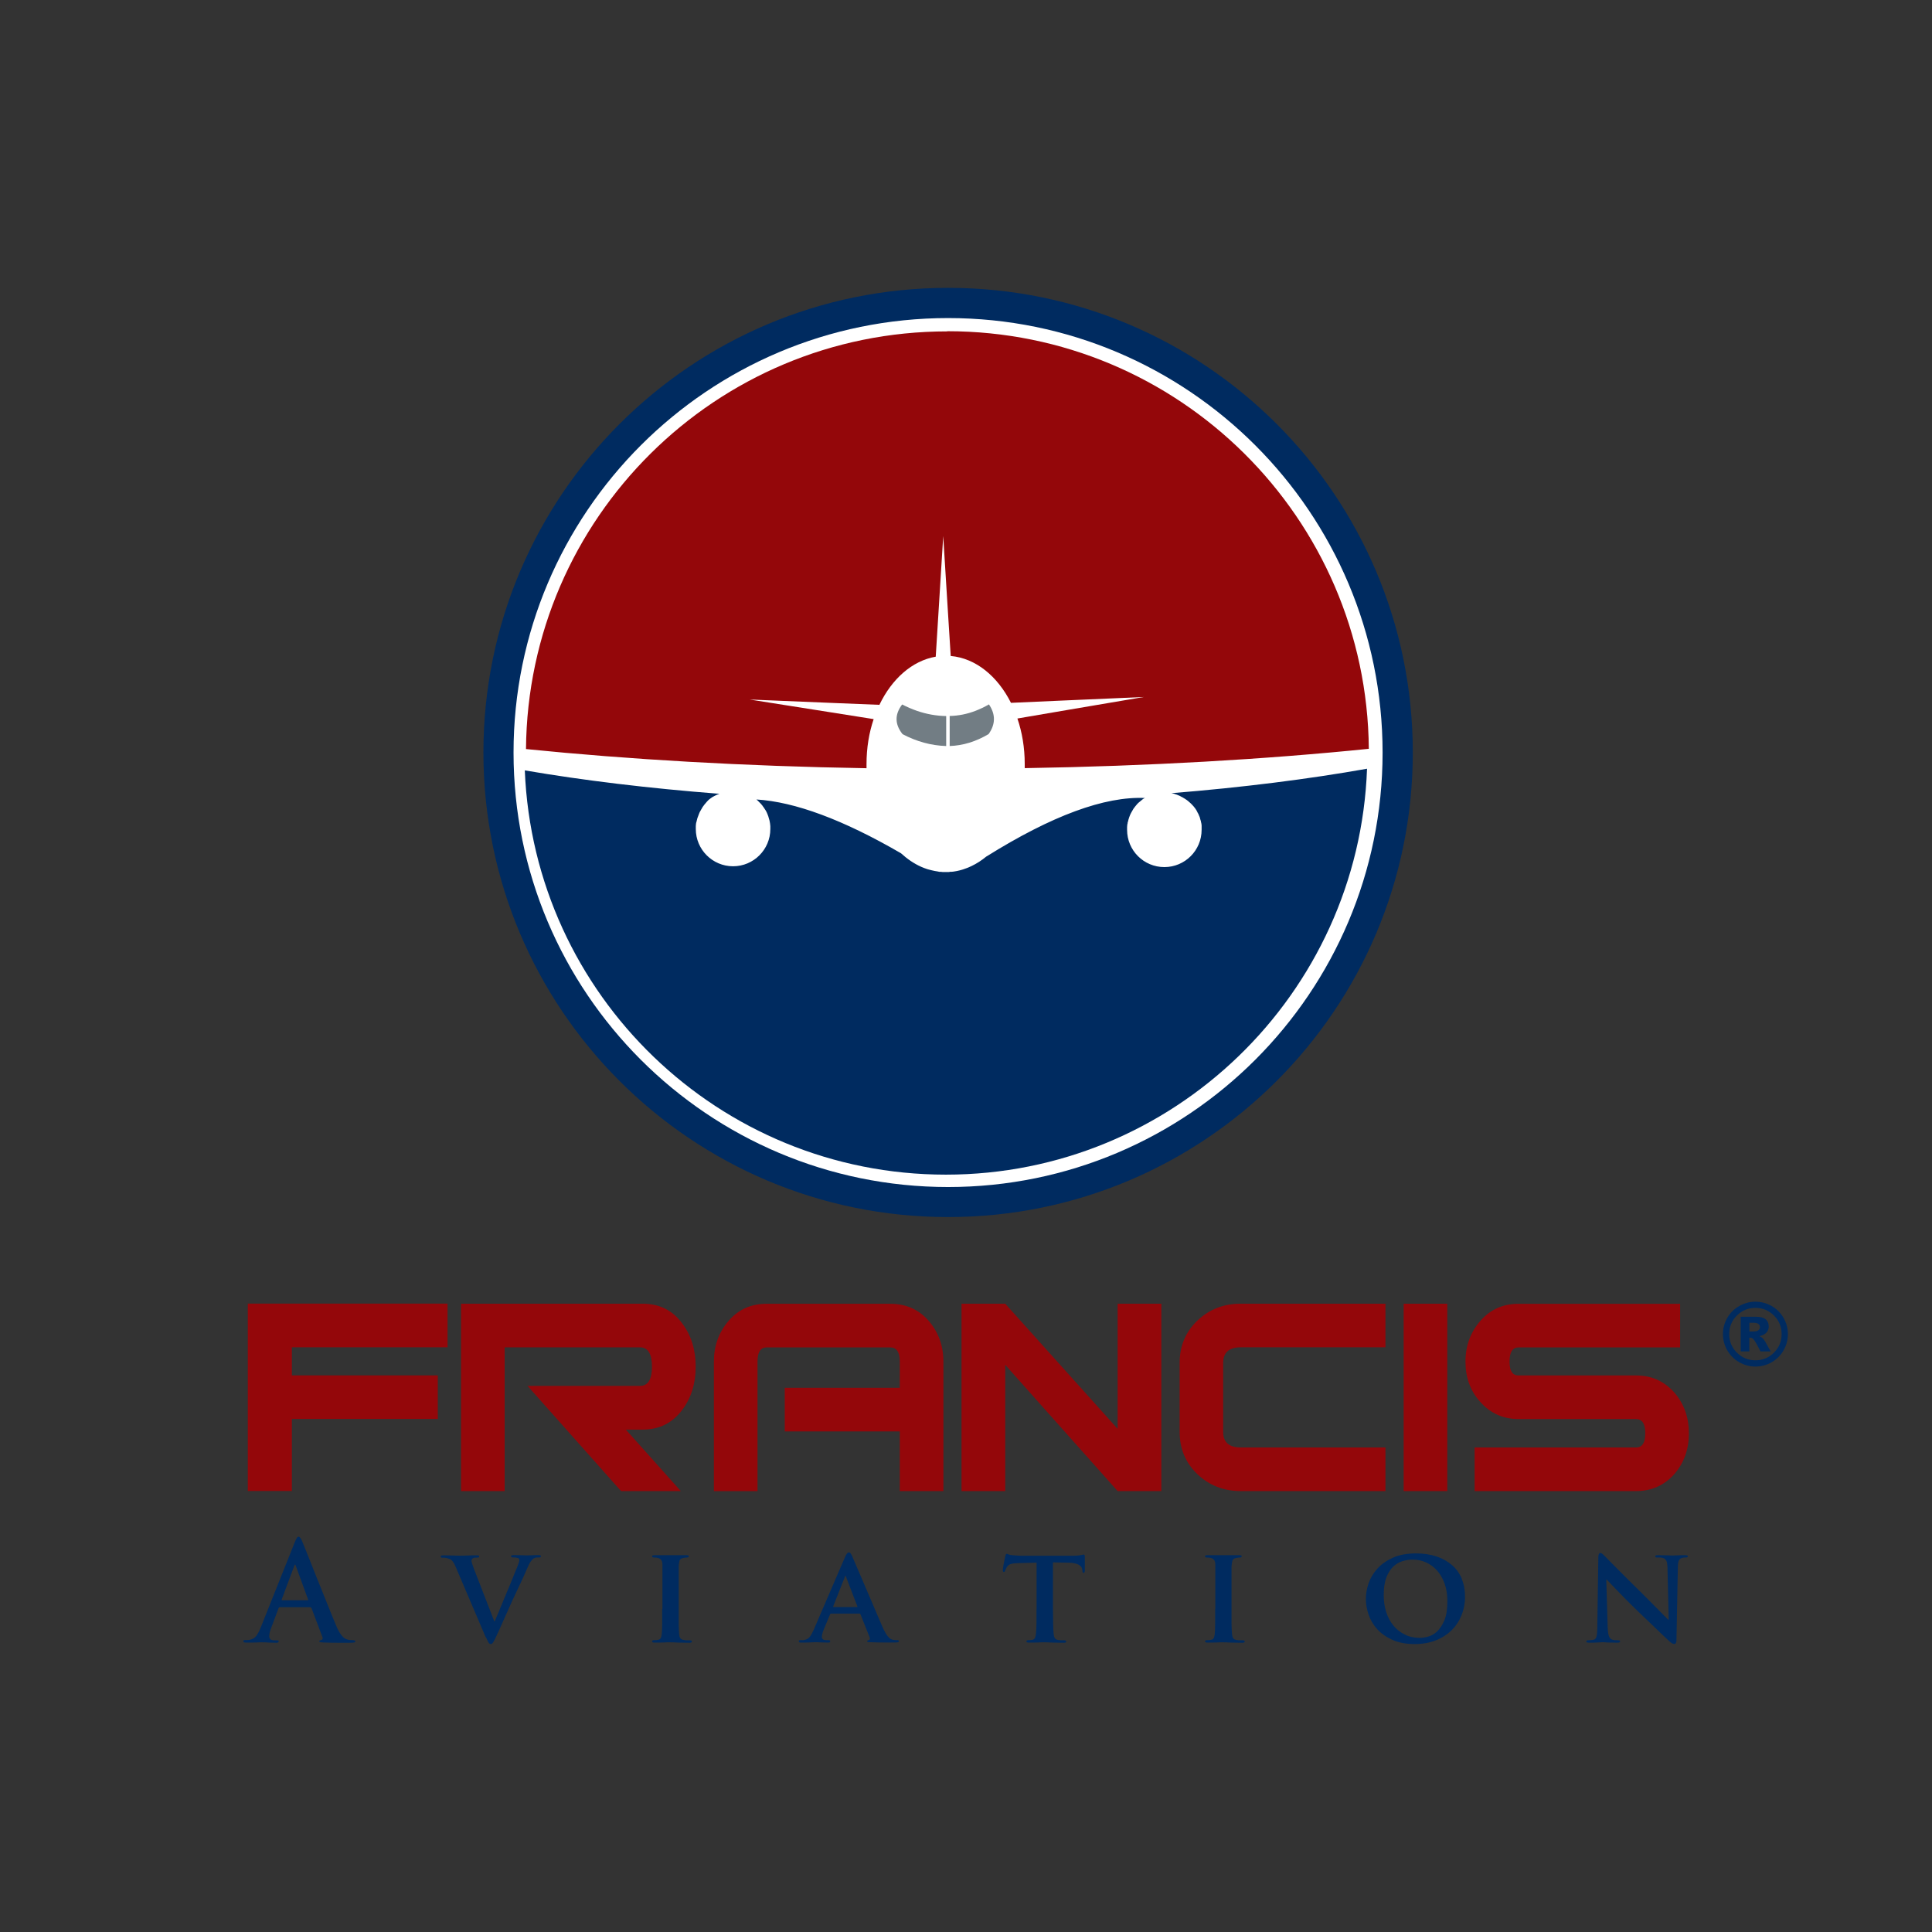 <?xml version="1.0" encoding="UTF-8"?>
<svg id="Layer_1" data-name="Layer 1" xmlns="http://www.w3.org/2000/svg" viewBox="0 0 221.89 221.89">
  <rect x="0" y="0" width="221.89" height="221.89" fill="#333333" stroke="none"/>
  <defs>
    <style>
      .cls-1, .cls-2, .cls-3, .cls-4, .cls-5, .cls-6 {
        stroke-width: 0px;
      }

      .cls-1, .cls-6 {
        fill: #94070a;
      }

      .cls-2, .cls-3, .cls-6 {
        fill-rule: evenodd;
      }

      .cls-2, .cls-4 {
        fill: #002b60;
      }

      .cls-3 {
        fill: #727d84;
      }

      .cls-5 {
        fill: #fff;
      }
    </style>
  </defs>
  <g>
    <path class="cls-5" d="M160.71,85.86c0,28.9-23.34,52.33-52.14,52.33s-52.14-23.43-52.14-52.33,23.34-52.33,52.14-52.33,52.14,23.43,52.14,52.33Z"/>
    <g>
      <path class="cls-2" d="M184.47,181.41h.05c.06.06.2.2.4.41.2.21.45.47.74.77.29.3.62.64.98,1.01.36.37.73.73,1.1,1.09.35.35.73.7,1.11,1.07.38.37.76.73,1.12,1.07.36.35.69.66,1,.96.31.29.57.54.79.74.07.07.16.14.25.19.09.06.2.09.31.09.05,0,.1-.03.15-.1.05-.07.07-.18.07-.32l.16-8.38c.01-.38.05-.64.12-.79.07-.15.2-.25.38-.3.08-.02.16-.03.22-.04.06,0,.13,0,.2,0,.16,0,.23-.05.23-.14,0-.08-.1-.13-.31-.13-.34,0-.62,0-.86.02-.24,0-.4.02-.49.02-.14,0-.38,0-.71-.02-.33-.01-.68-.02-1.04-.02-.23,0-.34.04-.34.13,0,.09.07.14.22.14.1,0,.21,0,.35,0,.14,0,.26.03.37.07.16.06.28.17.35.32.07.16.11.44.12.84l.14,5.91h-.06c-.05-.04-.19-.18-.42-.42-.23-.23-.49-.5-.79-.8-.29-.3-.61-.62-.93-.94-.32-.32-.6-.6-.83-.83-.5-.49-1-.98-1.48-1.46-.49-.48-.93-.92-1.32-1.32-.39-.4-.72-.73-.98-.99-.26-.27-.41-.42-.45-.46-.11-.11-.22-.22-.32-.31-.1-.09-.19-.13-.27-.13-.07,0-.13.04-.17.13-.04.08-.06.19-.06.33l-.12,7.88c0,.29,0,.54-.02.73-.01.19-.03.35-.06.48-.03.12-.07.22-.12.28-.05.06-.12.11-.22.13-.1.02-.2.04-.31.05-.12,0-.22.01-.31.01-.14,0-.22.05-.22.14,0,.06.03.1.09.12.05.01.13.02.22.02.36,0,.68,0,.96-.02.29-.02.46-.03.52-.03.12,0,.34,0,.65.03.3.01.68.02,1.13.02.21,0,.31-.05.31-.14s-.08-.14-.24-.14c-.11,0-.23,0-.36-.01-.13,0-.24-.04-.36-.08-.13-.05-.24-.17-.32-.37-.08-.19-.13-.55-.15-1.07l-.16-5.42Z"/>
      <path class="cls-2" d="M139.56,184.79c0,.64,0,1.22,0,1.73,0,.5-.02.89-.05,1.16-.02.2-.06.34-.11.45-.05.1-.15.16-.3.2-.12.03-.29.04-.48.04-.08,0-.14.02-.17.05-.03.03-.05.06-.05.09,0,.09.09.14.27.14.13,0,.29,0,.47,0,.18,0,.35,0,.52-.01.17,0,.33-.01.47-.02.14,0,.25,0,.34,0,.19,0,.49,0,.91.03.42.01.85.02,1.31.02.18,0,.27-.05.27-.14,0-.03-.01-.06-.05-.09-.03-.03-.09-.05-.17-.05-.1,0-.22,0-.36,0-.14,0-.25-.02-.34-.04-.21-.03-.35-.1-.41-.21-.07-.1-.11-.24-.13-.42-.03-.28-.05-.68-.06-1.18,0-.51,0-1.08,0-1.73v-4.35c0-.2,0-.36,0-.48,0-.12.01-.23.03-.34.02-.24.06-.41.13-.51.07-.1.19-.17.38-.2.16-.03.29-.05.41-.05.14,0,.22-.05.22-.16,0-.07-.09-.11-.28-.11-.13,0-.29,0-.45,0-.17,0-.33,0-.5,0s-.32,0-.47,0c-.15,0-.26,0-.34,0-.1,0-.22,0-.38,0-.16,0-.32,0-.5,0s-.35,0-.52,0c-.17,0-.32,0-.45,0-.22,0-.33.04-.33.11,0,.11.07.16.22.16.2,0,.37.02.5.06.15.05.26.13.33.22.07.09.12.25.14.48,0,.11,0,.22,0,.34,0,.12,0,.28,0,.48v4.35Z"/>
      <path class="cls-2" d="M119.04,184.79c0,.61,0,1.17,0,1.66,0,.5-.03.88-.06,1.17-.02.2-.06.35-.11.48-.05.12-.15.19-.29.23-.11.03-.28.04-.48.04-.08,0-.14.02-.17.05-.03.03-.05.06-.05.09,0,.09.09.14.27.14.13,0,.29,0,.47,0,.18,0,.35,0,.53-.01.17,0,.33-.01.47-.02.14,0,.25,0,.34,0,.2,0,.5,0,.92.03.41.01.85.02,1.31.02.18,0,.27-.05.27-.14,0-.03-.02-.06-.05-.09-.03-.03-.09-.05-.17-.05-.1,0-.22,0-.36,0-.13,0-.25-.02-.34-.04-.21-.03-.34-.11-.41-.23-.06-.12-.1-.27-.12-.46-.03-.29-.05-.69-.06-1.18-.01-.49-.02-1.05-.02-1.66v-5.38l1.73.03c.31,0,.57.03.78.08.21.05.37.11.49.19.12.07.21.16.27.24.05.09.08.18.09.26l.02.14c0,.18.06.27.15.27.06,0,.1-.07.13-.22,0-.09,0-.2,0-.35,0-.15,0-.31,0-.48s0-.32,0-.46c0-.14,0-.25,0-.32,0-.19-.04-.28-.11-.28-.02,0-.06,0-.12.02-.06.01-.14.03-.26.05-.1.02-.23.04-.38.05-.15,0-.33.02-.55.02h-5.58c-.23,0-.46,0-.71-.02-.24-.01-.46-.03-.67-.05-.18-.02-.31-.05-.39-.09-.08-.04-.15-.06-.2-.06-.07,0-.12.08-.16.25-.01.03-.03.12-.06.27-.03.15-.06.32-.1.49-.04.18-.07.35-.09.52-.03.17-.04.27-.04.33,0,.15.04.22.12.22.07,0,.13-.06.16-.17.02-.05.05-.12.08-.19.03-.08.08-.17.15-.26.1-.15.25-.25.44-.3.2-.06.49-.09.89-.1l2.04-.05v5.38Z"/>
      <path class="cls-2" d="M76.05,184.79c0,.64,0,1.22,0,1.73,0,.5-.02.89-.05,1.16-.02.2-.06.34-.11.45-.05.1-.15.16-.29.2-.13.03-.29.04-.49.04-.08,0-.14.02-.17.05-.03.03-.05.06-.05.09,0,.09.09.14.27.14.14,0,.29,0,.47,0,.18,0,.35,0,.53-.01.17,0,.33-.01.47-.02.14,0,.25,0,.34,0,.19,0,.49,0,.91.03.42.01.86.02,1.31.02.18,0,.27-.05.27-.14,0-.03-.01-.06-.04-.09-.03-.03-.09-.05-.17-.05-.11,0-.22,0-.36,0-.14,0-.25-.02-.34-.04-.21-.03-.35-.1-.42-.21-.07-.1-.11-.24-.13-.42-.03-.28-.05-.68-.05-1.18,0-.51,0-1.08,0-1.73v-4.35c0-.2,0-.36,0-.48,0-.12,0-.23.02-.34.02-.24.06-.41.13-.51.07-.1.2-.17.38-.2.16-.03.29-.05.41-.05.14,0,.22-.05.22-.16,0-.07-.09-.11-.28-.11-.13,0-.29,0-.45,0-.17,0-.33,0-.5,0s-.32,0-.47,0c-.15,0-.26,0-.35,0-.09,0-.22,0-.37,0-.16,0-.32,0-.5,0s-.35,0-.52,0c-.17,0-.32,0-.45,0-.22,0-.33.04-.33.11,0,.11.07.16.22.16.2,0,.36.02.5.06.15.05.26.13.33.22.07.09.12.25.14.48,0,.11,0,.22,0,.34,0,.12,0,.28,0,.48v4.35Z"/>
      <path class="cls-2" d="M55.81,188.03c.13.31.24.53.31.63.07.11.16.16.25.16s.18-.07.27-.19c.08-.13.21-.39.39-.77.16-.33.39-.85.7-1.55.31-.7.69-1.54,1.13-2.52.19-.41.35-.76.5-1.07.14-.31.28-.6.41-.87.12-.27.25-.54.37-.8.12-.26.25-.55.38-.86.18-.42.32-.7.43-.85.11-.15.21-.26.29-.32.12-.08.24-.13.37-.14.13,0,.23-.01.31-.01.14,0,.21-.05.21-.14,0-.08-.09-.13-.28-.13-.21,0-.45,0-.72.02-.27,0-.46.02-.58.02-.08,0-.26,0-.54-.02-.28-.01-.59-.02-.93-.02-.26,0-.39.04-.39.13,0,.05.02.09.07.11.04.02.1.03.16.03.08,0,.17,0,.27.01.1.01.19.03.27.05.06.02.11.05.14.08.03.03.05.08.05.16,0,.05-.02.12-.04.22-.03.09-.06.18-.09.27-.05.15-.14.38-.28.7-.13.32-.28.68-.44,1.09-.16.41-.34.84-.54,1.3-.19.46-.38.91-.56,1.35-.18.44-.35.84-.5,1.21-.15.37-.28.67-.38.9h-.05l-2.31-5.96c-.09-.24-.17-.45-.22-.62-.06-.17-.09-.3-.09-.38,0-.11.05-.2.14-.27.05-.04.12-.07.22-.08.09,0,.2-.01.31-.01.15,0,.22-.05.22-.14,0-.05-.03-.09-.1-.1-.07-.02-.14-.02-.23-.02-.34,0-.68,0-1,.02-.32,0-.57.02-.75.02-.24,0-.54,0-.91-.02-.37-.01-.73-.02-1.1-.02-.23,0-.34.04-.34.13,0,.09.05.14.16.14.05,0,.13,0,.22,0,.1,0,.2.02.31.04.12.03.23.07.33.1.09.04.18.09.25.16.07.07.14.16.21.27.07.11.14.26.23.45l3.47,8.13Z"/>
      <path class="cls-4" d="M40.59,188.37c-.09,0-.2,0-.31-.01-.12,0-.23-.03-.34-.05-.08-.02-.18-.06-.27-.1-.1-.05-.21-.13-.32-.25-.12-.12-.24-.29-.37-.5-.13-.21-.27-.5-.41-.85-.17-.4-.37-.89-.61-1.48-.24-.59-.49-1.22-.76-1.89-.27-.67-.53-1.34-.81-2.01-.27-.68-.52-1.31-.75-1.89-.23-.58-.43-1.09-.6-1.5-.17-.42-.29-.7-.35-.85-.14-.33-.28-.5-.39-.5-.09,0-.16.05-.21.14-.06.09-.13.26-.23.48l-3.92,9.82c-.16.4-.33.72-.51.96-.18.24-.46.4-.82.45-.06.01-.14.02-.23.02-.1,0-.18,0-.25,0-.12,0-.19.04-.19.13,0,.1.1.16.3.16s.4,0,.6,0c.2,0,.39,0,.56-.01.17,0,.32-.01.44-.02.12,0,.2,0,.24,0,.24,0,.52,0,.82.03.31.01.59.02.84.02.18,0,.27-.05.27-.16,0-.05-.02-.09-.05-.1-.03-.02-.09-.02-.19-.02h-.23c-.24,0-.41-.04-.49-.13-.09-.09-.13-.21-.13-.35,0-.09.02-.23.05-.4.04-.17.1-.36.18-.56l.84-2.24c.03-.09.08-.12.14-.12h3.49c.07,0,.12.04.16.11l1.25,3.31c.04.09.04.17,0,.24-.04.06-.09.1-.14.12-.14,0-.22.06-.22.14,0,.05.04.08.12.1.09,0,.2.02.35.03.63.02,1.2.03,1.73.03h1.22c.29,0,.48-.01.58-.03.09-.02.14-.06.14-.12,0-.09-.07-.13-.21-.13M35.3,183.79h-2.88c-.06,0-.08-.04-.06-.11l1.44-3.85s.03-.06.04-.09c.02-.03.03-.05.06-.05.02,0,.04.02.04.05,0,.03.02.06.03.09l1.41,3.86c.02.06,0,.1-.08.1"/>
      <path class="cls-4" d="M167.89,181.32c-.26-.62-.63-1.14-1.12-1.56-.49-.43-1.08-.76-1.78-1-.7-.23-1.48-.35-2.35-.35-1.04,0-1.93.16-2.66.49-.73.33-1.33.75-1.79,1.26-.46.51-.8,1.07-1.01,1.69-.21.62-.31,1.2-.31,1.77,0,.6.1,1.2.31,1.82.21.61.54,1.17.99,1.67.46.5,1.04.91,1.75,1.23.71.32,1.57.48,2.57.48.89,0,1.69-.14,2.4-.42.71-.28,1.32-.67,1.82-1.16.5-.49.88-1.07,1.15-1.73.26-.66.4-1.37.4-2.13s-.13-1.45-.39-2.06M165.87,186.13c-.24.56-.53.98-.86,1.28-.33.29-.68.48-1.04.57-.36.09-.66.13-.9.13-.65,0-1.23-.13-1.74-.39-.51-.25-.95-.6-1.31-1.04-.36-.44-.63-.96-.82-1.55-.19-.6-.28-1.24-.28-1.92,0-.82.1-1.5.3-2.02.2-.53.46-.94.78-1.25.32-.31.68-.52,1.07-.64.4-.12.79-.18,1.17-.18.55,0,1.07.11,1.56.33.48.22.91.54,1.27.95.36.41.64.91.85,1.5.21.59.31,1.25.31,1.98,0,.95-.12,1.7-.36,2.26"/>
      <path class="cls-4" d="M103.07,188.37c-.15,0-.32-.01-.51-.04-.06-.01-.13-.04-.21-.07-.08-.04-.17-.1-.27-.2-.1-.1-.21-.24-.32-.42-.12-.18-.24-.43-.38-.73-.15-.33-.33-.75-.54-1.25-.21-.5-.44-1.03-.68-1.6-.24-.57-.49-1.14-.74-1.72-.25-.58-.48-1.11-.69-1.61-.21-.5-.39-.92-.55-1.28-.16-.36-.26-.6-.31-.73-.07-.14-.13-.25-.18-.32-.05-.07-.12-.1-.23-.1-.12,0-.26.18-.41.53l-3.6,8.36c-.15.33-.29.6-.45.8-.15.2-.38.32-.7.38-.06,0-.13,0-.2,0-.07,0-.14,0-.2,0-.11,0-.16.05-.16.14s.09.14.25.14c.37,0,.71,0,1.02-.02.31-.01.51-.02.58-.02.22,0,.47,0,.76.02.29.01.54.02.78.02.14,0,.22-.05.22-.14,0-.04-.01-.08-.04-.1-.03-.03-.08-.04-.17-.04h-.2c-.21,0-.35-.03-.43-.1-.08-.07-.12-.16-.12-.27,0-.08.01-.2.05-.34.03-.15.08-.3.15-.47l.74-1.78c.02-.06.06-.09.12-.09h3.24c.07,0,.12.03.14.09l1.06,2.67c.03.08.03.15,0,.2-.03.05-.07.08-.12.09-.12.01-.17.06-.17.14,0,.05.04.08.11.08.07,0,.17.01.3.02.58.02,1.11.03,1.58.03h1.06c.26,0,.43-.01.49-.03.07-.02.1-.06.1-.11,0-.09-.06-.14-.19-.14M98.41,184.57h-2.66c-.06,0-.08-.03-.05-.1l1.33-3.36s.02-.05.03-.08c0-.03.03-.05.05-.05s.03.02.04.05c0,.03.01.06.02.08l1.3,3.38c.02.05,0,.08-.06.08"/>
      <path class="cls-6" d="M51.4,154.74h-17.88v3.22h16.76v5.01h-16.76v8.27h-5.06v-21.52h22.94v5.01ZM78.18,171.25h-6.85l-10.74-12.08h12.91c.92,0,1.38-.74,1.38-2.21s-.46-2.22-1.38-2.22h-15.54v16.51h-5.01v-21.52h20.85c1.92,0,3.44.75,4.55,2.26,1.03,1.36,1.55,3.02,1.55,4.97s-.52,3.61-1.55,4.97c-1.12,1.5-2.63,2.26-4.55,2.26h-1.92l6.31,7.06ZM108.35,171.25h-5.01v-6.85h-13.21v-5.01h13.21v-3.01c0-1.09-.36-1.63-1.09-1.63h-14.21c-.69,0-1.04.54-1.04,1.63v14.88h-5.01v-14.88c0-1.81.56-3.37,1.69-4.68,1.13-1.31,2.58-1.96,4.36-1.96h14.21c1.81,0,3.28.66,4.41,1.96,1.13,1.31,1.69,2.87,1.69,4.68v14.88ZM133.38,171.25h-5.02l-12.91-14.5v14.5h-5.02v-21.52h5.02l12.91,14.37v-14.37h5.02v21.52ZM159.12,171.25h-16.63c-1.95,0-3.61-.65-4.97-1.94-1.36-1.3-2.04-2.92-2.04-4.87v-7.9c0-1.95.68-3.57,2.04-4.87,1.37-1.3,3.02-1.94,4.97-1.94h16.63v5.01h-16.63c-1.34,0-2.01.6-2.01,1.8v7.9c0,1.2.67,1.8,2.01,1.8h16.63v5.01ZM166.22,171.25h-5.01v-21.52h5.01v21.52ZM193.97,164.61c0,1.81-.54,3.36-1.63,4.64-1.17,1.34-2.65,2-4.43,2h-18.55v-5.01h18.55c.7,0,1.05-.54,1.05-1.63s-.35-1.63-1.05-1.63h-13.5c-1.78,0-3.26-.67-4.43-2-1.12-1.25-1.67-2.78-1.67-4.6s.57-3.37,1.71-4.68c1.14-1.31,2.61-1.96,4.39-1.96h18.55v5.01h-18.55c-.7,0-1.04.54-1.04,1.63s.35,1.59,1.04,1.59h13.5c1.78,0,3.26.67,4.43,2.01,1.09,1.28,1.63,2.83,1.63,4.64"/>
      <path class="cls-2" d="M131.51,91.65c-4.63-.21-10.7,2.02-18.22,6.72h-.01c-.53.44-1.1.81-1.69,1.09-.11.05-.22.1-.33.15l-.17.07-.17.06-.17.06-.17.06-.17.05-.18.05-.17.04-.18.04-.18.03-.18.03-.18.02h-.18s-.18.03-.18.03h-.18s-.18,0-.18,0h-.37s-.18-.02-.18-.02h-.18s-.18-.04-.18-.04l-.18-.03-.18-.03-.18-.04-.18-.04c-.12-.03-.23-.06-.35-.09l-.17-.05-.17-.06-.17-.06-.17-.07-.17-.07c-.83-.37-1.6-.9-2.31-1.55-6.65-3.86-12.19-5.91-16.61-6.18l.03.02.05.05.06.05.05.05.05.05.05.05.05.05.05.05.05.05.05.05.05.05.05.06.04.06.05.05.04.06.04.06.05.06.04.06.04.06.04.06.04.06.04.06.04.06.04.07.03.06.04.06.03.07.03.07.03.07.03.07.05.14.03.07.02.07.02.07.02.07.02.07.02.07.02.07.02.07.02.07v.07s.03.07.03.07v.07s.02.08.02.08v.07s.02.08.02.08v.08s.01.08.01.08v.08s0,.08,0,.08v.08s0,.08,0,.08c0,2.36-1.92,4.28-4.28,4.28s-4.28-1.92-4.28-4.28v-.18s0-.08,0-.08v-.09s.01-.08.01-.08v-.08s.02-.09.02-.09v-.08s.03-.08.03-.08l.02-.08h0l.02-.08h0s.02-.08.02-.08h0s.02-.08.02-.08h0s.02-.08.02-.08h0s.02-.08.02-.08h0s.03-.08.03-.08h0s.03-.08.03-.08h0s.03-.08.03-.08h0s.03-.08.03-.08h0s.03-.08.03-.08h0s.03-.08.03-.08h0s.03-.08.03-.08h0s.03-.07.03-.07h0s.03-.07.03-.07h0s.04-.07.04-.07h0s.04-.07.04-.07h0s.04-.07.04-.07l.04-.07h0s0-.01,0-.01l.04-.06h0s.04-.07.04-.07h0s.04-.07.04-.07h0s.04-.07.04-.07h0s.02-.03.02-.03l.03-.04.04-.06h0s.05-.06.05-.06h0s.04-.06.04-.06l.04-.05h.01s0-.02,0-.02l.05-.05h0s.05-.06.05-.06l.03-.04.02-.02h0s.05-.06.05-.06h0s.05-.06.05-.06h0s.05-.05.05-.05h0s.05-.06.05-.06h0s.05-.05.05-.05h0s.05-.05.05-.05h0s.02-.02.02-.02l.11-.09h0s.19-.14.19-.14l.06-.04h.01s.01-.02.01-.02l.05-.03.07-.04.06-.03h.01s.02-.02.02-.02c.09-.05.18-.1.28-.14h.01s.07-.04.07-.04h0s.07-.03.07-.03h.02s.06-.03.06-.03h.02s.12-.05.12-.05c-8.12-.63-15.65-1.54-22.35-2.69,1.04,25.81,22.29,46.43,48.36,46.43s47.43-20.72,48.37-46.62c-6.71,1.19-14.29,2.15-22.48,2.81h.06s.03.02.03.02h.05s.05.02.05.02h.03s.06.02.06.02h.04s.06.03.06.03h.03s.06.03.06.03h.03s.05.03.05.03h.04s.06.03.06.03h.02s.06.03.06.03l.04.02.05.02h.04s.04.03.04.03l.05.02.04.02.04.02.04.02.05.03.04.02.04.02.04.02.04.02.04.02.05.03.03.02.05.03.03.02.04.02.05.03.03.02.04.03.03.02.05.03.03.02.04.03.04.03.04.03.03.02.04.03.03.03.04.04.03.03.04.03.04.03.03.03.03.03.04.03.03.03.04.04.03.03.03.03.03.03.04.05.02.02.04.04.03.03.04.05.02.02.04.04.02.04.04.05h.01s.04.06.04.06l.02.03.03.04.02.03.04.05v.02s.04.05.04.05l.02.03.02.04.02.04.02.04.02.04.03.05v.02s.04.06.04.06v.02s.04.05.04.05l.02.04h0s.03.07.03.07h0s.03.07.03.07v.03s.03.04.03.04l.02.05h0s.03.07.03.07h0s.02.05.02.05l.02.06h0s.02.08.02.08h0s.02.08.02.08v.02s.03.07.03.07v.02s.03.08.03.08l.02.07v.02s0,.01,0,.01v.03s.02.06.02.06l.02.09.02.09h0s.01.1.01.1h0s.01.09.01.09v.09s0,0,0,0h0s0,.1,0,.1h0s0,.1,0,.1h0v.2c0,2.36-1.91,4.28-4.28,4.28s-4.28-1.92-4.28-4.28v-.17s0-.09,0-.09v-.08s.01-.08.01-.08v-.08s.02-.08.02-.08v-.08s.03-.08.03-.08v-.08s.03-.08.03-.08l.02-.08.02-.08.02-.08.02-.08.03-.08.02-.08.03-.08.03-.08.03-.08.03-.07.03-.08.04-.07.03-.07.04-.07.04-.07.04-.07.04-.07.04-.07.04-.07.04-.07.05-.07.05-.07.05-.06.05-.07.05-.06.05-.06.05-.06.05-.06.05-.06.06-.06.06-.06.06-.05.06-.05.06-.05.06-.05.06-.05.06-.05.06-.05.06-.05.07-.05.07-.05Z"/>
      <path class="cls-3" d="M108.67,85.68v-3.44c-1.14-.02-2.26-.22-3.36-.6-.57-.2-1.13-.44-1.7-.73-.87,1.15-.85,2.28.05,3.41,1.62.85,3.29,1.31,5,1.36"/>
      <path class="cls-3" d="M109.07,82.24v3.44c1.53-.05,3.02-.51,4.47-1.37.8-1.12.82-2.26.04-3.41-.5.29-1.01.53-1.52.73-.98.38-1.98.58-3,.6"/>
      <path class="cls-1" d="M108.8,38.06c-26.58,0-48.17,21.44-48.39,47.97,11.77,1.19,25.01,1.97,39.11,2.2,0-.16,0-.32,0-.48h0c0-1.85.29-3.6.82-5.16l-4.93-.78-9.31-1.47,9.44.39,5.46.22c1.43-2.98,3.76-5.06,6.47-5.53l.32-5.14.54-8.71.54,8.71.32,5.06c2.87.25,5.38,2.32,6.92,5.38l6.54-.29,8.72-.38-8.61,1.46-5.91,1.01c.54,1.58.84,3.35.84,5.2h0s0,.31,0,.31h0s0,.19,0,.19c14.25-.23,27.64-1.01,39.52-2.22-.23-26.53-21.82-47.96-48.4-47.96"/>
      <path class="cls-4" d="M108.89,33.06c-29.47,0-53.37,23.9-53.37,53.36s23.9,53.36,53.37,53.36,53.37-23.9,53.37-53.36-23.9-53.36-53.37-53.36M108.89,136.33c-27.56,0-49.91-22.34-49.91-49.9s22.35-49.9,49.91-49.9,49.9,22.35,49.9,49.9-22.35,49.9-49.9,49.9"/>
    </g>
  </g>
  <path class="cls-4" d="M205.34,153.22c0,.67-.17,1.29-.5,1.87-.33.58-.79,1.03-1.36,1.36s-1.2.5-1.87.5-1.28-.17-1.86-.5-1.03-.79-1.37-1.36c-.33-.58-.5-1.2-.5-1.87s.17-1.29.5-1.86c.33-.58.79-1.03,1.37-1.36s1.2-.5,1.86-.5,1.29.17,1.87.5,1.03.79,1.36,1.36c.33.58.5,1.2.5,1.86ZM204.62,153.22c0-.83-.29-1.54-.88-2.13s-1.3-.88-2.13-.88-1.54.29-2.13.88-.88,1.3-.88,2.13.29,1.54.88,2.13,1.3.88,2.13.88,1.54-.29,2.13-.88.88-1.3.88-2.13ZM199.92,151.23h1.78c.5,0,.87.1,1.1.3.23.2.34.48.34.82,0,.27-.09.5-.26.69s-.44.34-.82.42c.15.06.27.12.34.19.1.09.21.23.32.41,0,.01.22.4.64,1.15h-1.17c-.38-.76-.64-1.21-.77-1.36-.13-.15-.26-.22-.39-.22-.03,0-.07,0-.12.01v1.57h-.99v-3.98ZM200.91,152.92h.43c.29,0,.49-.05.61-.14.12-.09.18-.21.18-.36s-.06-.27-.17-.36c-.11-.09-.3-.14-.57-.14h-.47v1Z"/>
</svg>